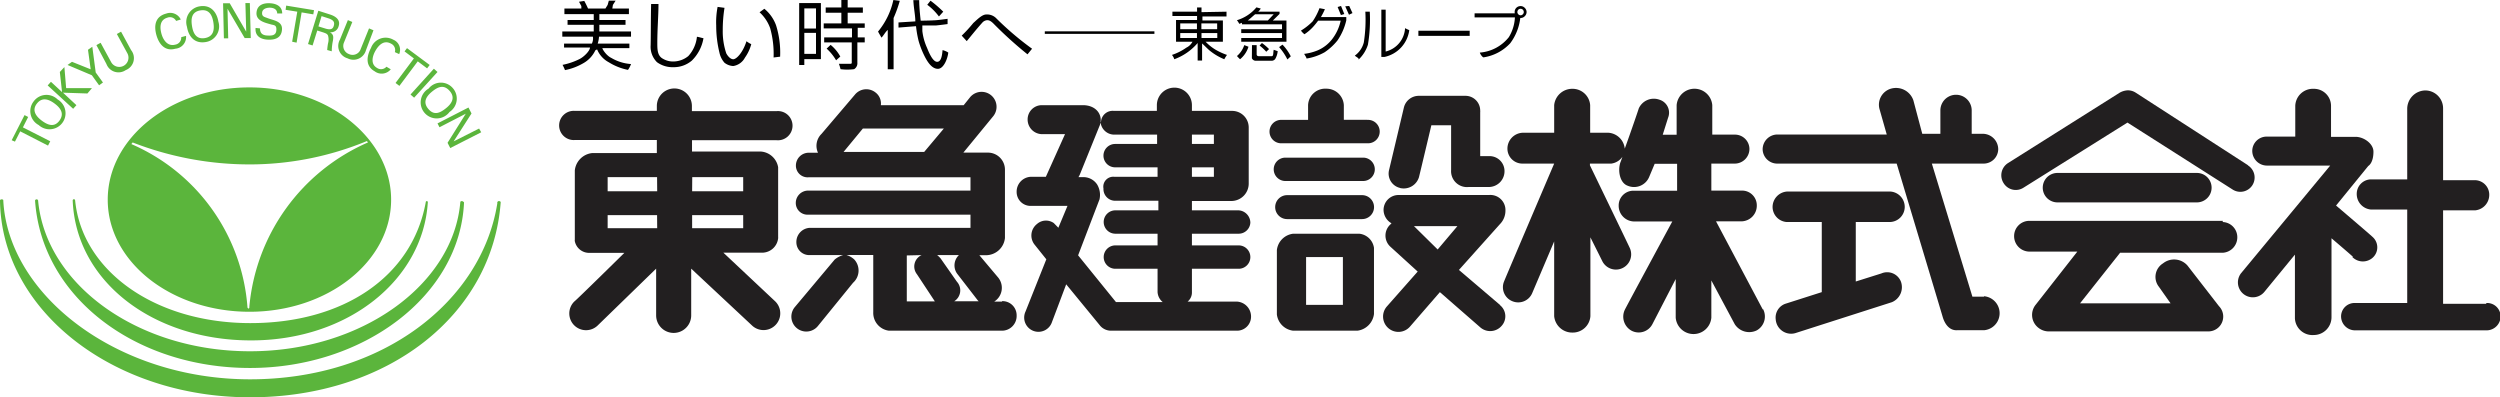 <svg xmlns="http://www.w3.org/2000/svg" viewBox="0 0 213.94 34"><defs><style>.cls-1{fill:#5bb53c}.cls-2{fill:#221f20}</style></defs><g id="レイヤー_2" data-name="レイヤー 2"><g id="レイヤー_1-2" data-name="レイヤー 1"><path class="cls-1" d="M6.43 17.15c.59 6 6.79 10.5 15 10.5 7.93 0 13.83-3.95 15-10.32 0 0 0-.12.09-.12a.09.09 0 01.09.11c-.41 6.55-6.72 11.81-15.13 11.81s-15-5.07-15.26-12a.15.15 0 01.13-.09.21.21 0 01.08.11z"/><path class="cls-1" d="M39.71 17.32c-.35 8-8.61 14.17-18.31 14.17-9.89 0-17.85-6.13-18.4-14.33a.13.13 0 01.13-.1.13.13 0 01.13.09c.66 7.21 8.54 12.91 18.13 12.91s17.4-5.72 18-12.75c0 0 0-.1.12-.1s.2.11.2.11z"/><path class="cls-1" d="M42.85 17.29C42.14 27 33.15 34 21.4 34S.12 26.55 0 17.16c0 0 0-.1.14-.1s.14.07.14.07C.68 25.24 10 32.46 21.4 32.46s19.84-6.72 21.16-15.07a.14.14 0 01.15-.18.16.16 0 01.14.08zM1.73 11.24l-.45.88L1 12l1.1-2.15.31.16-.45.89 2.34 1.19-.19.37zm1.14-2.55a1.36 1.36 0 012.06-.18 1.37 1.37 0 11-1.62 2.19 1.35 1.35 0 01-.44-2.01zm2.22 1.63c.44-.61.08-1.09-.42-1.46s-1.06-.57-1.51 0-.1 1.08.41 1.46 1.07.61 1.52 0zm1.17-1.01l-2.18-2L4.36 7l.95.88-.19-1.72.39-.42.15 1.8h2.21L7.48 8l-2.09-.07L6.54 9zm1.5-3.38l-.23-1.67L7.9 4l.29 2.2.62.86-.33.24-.62-.86-2.08-.88.38-.27zm3.46-1.64A1.1 1.1 0 0110.76 6a1.1 1.1 0 01-1.65-.52l-.86-1.62.36-.2.91 1.67a.79.79 0 001.39-.75L10 2.91l.36-.2zm3.85-2.5a.59.59 0 00-.74-.28c-.7.2-.65.89-.51 1.39s.51 1.1 1.18.92a.61.61 0 00.51-.64l.41-.11a1 1 0 01-.92 1.1c-.85.24-1.38-.35-1.61-1.15s-.13-1.61.84-1.86a1 1 0 011.24.51zM17.1.54c.9-.15 1.45.46 1.59 1.32a1.35 1.35 0 01-1.1 1.74c-.92.15-1.45-.45-1.59-1.31A1.36 1.36 0 0117.1.54zm.43 2.72c.75-.13.83-.72.73-1.34S17.9.77 17.15.89s-.82.7-.72 1.33.36 1.16 1.1 1.04zm3.85-3l.08 3h-.52L19.47.75l.06 2.53h-.37l-.07-3h.57l1.41 2.43L21 .26zm.87 2.17c0 .42.22.59.62.61s.75 0 .78-.46-.21-.42-.46-.49c-.48-.14-1.29-.3-1.24-1s.65-.85 1.2-.81 1 .29 1 .87h-.43c0-.33-.27-.47-.56-.49s-.7.07-.73.42.22.37.47.47c.54.21 1.29.26 1.23 1s-.66.88-1.26.84-1.06-.33-1-1zM25.44 1l-1-.16.05-.36 2.38.39-.06.36-1-.17-.43 2.59-.38-.08zm1.71 1.61l-.4 1.28-.39-.12.88-2.85 1 .32c.47.15.92.45.74 1a.69.69 0 01-.75.52c.32.19.31.38.26.72a4.61 4.61 0 00-.1.91L28 4.28a5.35 5.35 0 01.07-.56 1.24 1.24 0 000-.68c-.08-.17-.24-.2-.39-.26zm.1-.35l.65.2c.44.12.6 0 .67-.27s0-.45-.4-.6l-.65-.21zm4.07 2.03a1.11 1.11 0 01-1.58.7 1.1 1.1 0 01-.65-1.6l.68-1.67.38.16-.71 1.75a.74.74 0 00.43 1 .73.73 0 001-.44l.71-1.76.38.16zm2.47.17a.6.6 0 00-.32-.72c-.64-.36-1.09.16-1.35.62s-.42 1.13.14 1.45a.61.61 0 00.81-.1l.37.22a1 1 0 01-1.38.17c-.77-.43-.72-1.23-.31-2a1.33 1.33 0 011.91-.7.93.93 0 01.5 1.23zm1.63.54l-.8-.6.21-.28 1.94 1.44-.22.29-.8-.6-1.57 2.1-.33-.25zm-.29 3.09l2-2.21.31.28-2 2.2zm3.61-.56a1.36 1.36 0 01-.27 2.05 1.37 1.37 0 11-1.79-2 1.34 1.34 0 012.06-.05zm-2.07 1.81c.5.57 1 .32 1.51-.09s.79-.92.29-1.48-1-.34-1.51.08-.79.92-.29 1.49zm4.51 1.98l-2.65 1.35-.23-.45 1.56-2.49-2.25 1.16-.17-.33 2.65-1.36.26.51-1.53 2.39L41 11z"/><path class="cls-1" d="M21.35 7.48c-6.7 0-12.13 4.3-12.13 9.61s5.43 9.59 12.13 9.59 12.12-4.29 12.12-9.59S28 7.48 21.35 7.48zm0 18.85l-.08.09-.09-.09a16.54 16.54 0 00-9.94-14l.11-.14a27.61 27.61 0 0010.05 1.88 26.26 26.26 0 0010-2l.09.12a17 17 0 00-10.16 14.14z"/><path d="M50 .08c.09.16.26.5.32.65h1.49L52 .42l.1-.36h.58l-.23.36-.05.31h1.42v.48h-2.53v.5h2.24v.41h-2.24v.57H54v.45h-2.74a2.39 2.39 0 01-.11.59h2.71v.39h-2.31c0 .1.34.64.77.84a3.81 3.81 0 001.68.52 2 2 0 01-.26.5 4.89 4.89 0 01-1.64-.65 2.19 2.19 0 01-1-1.1s-.15.06-.16.09a2.46 2.46 0 01-1.06 1.11 5 5 0 01-1.53.57 3.78 3.78 0 00-.21-.45 5.73 5.73 0 001.42-.48c.42-.2.92-.72.93-1h-2.22v-.34h2.38a1 1 0 00.09-.59h-2.62v-.45h2.69v-.57h-2.24v-.41h2.24v-.5H48.3V.73h1.45V.52l-.2-.37zm5.72.26h.63c0 1-.1 2.13-.1 3.33 0 .54 0 1.08.45 1.34a1.72 1.72 0 001 .25 2.05 2.05 0 001.2-.46 2.86 2.86 0 00.74-1.65c.13 0 .37.09.56.12a3.5 3.5 0 01-1 1.92 2.38 2.38 0 01-1.58.56 2.25 2.25 0 01-1.4-.43 1.86 1.86 0 01-.54-1.45c.02-1.02.01-2.18.04-3.53zm5.69.25l.59.08a11.89 11.89 0 00-.15 1.89 5.89 5.89 0 00.3 2c.09.18.33.51.6.51s.82-.56 1.13-1.54a2.5 2.5 0 00.41.25 3.55 3.55 0 01-.54 1.15 1.37 1.37 0 01-1 .72 1.31 1.31 0 01-.75-.28 1.9 1.9 0 01-.43-.85 9.72 9.72 0 01-.28-2.33 6.82 6.82 0 01.12-1.6zm4 .16a3.27 3.27 0 011 1.41 7.81 7.81 0 01.35 2.69l-.56.07a8.14 8.14 0 00-.29-2.5A3.38 3.38 0 0065 1.05zm3.42 2.06h1v1.8h-1zM68.39.26v5.3h.44v-.5h1.42V.26zm.44.46h1v1.72h-1zm3.71-.08V0H72v.64h-1.34v.45H72V2h-1.51v.43h2.42v.77h-2.38v.43h2.36v1.71c0 .07 0 .11-.1.12h-1a3.85 3.85 0 01.14.46 4.58 4.58 0 001.16 0 .59.59 0 00.28-.56V3.63H74V3.2h-.6v-.82h.6V2h-1.46v-.91h1.3V.64zm-1.8 3.52a4.22 4.22 0 01.81 1l.36-.32a3.37 3.37 0 00-.83-1zM76.45 0l.55.07a10.72 10.72 0 01-.53 1.47v4.39h-.5V2.56c-.21.18-.38.52-.54.66-.13-.24-.2-.34-.29-.52A6.3 6.3 0 0076.45 0zm3.45 1.74c.29 0 1.19-.13 1.19-.13v.45s-.66.09-1 .12h-1.16v.47a4.79 4.79 0 00.4 1.44c.18.45.5 1.2.87 1.2s.43-.65.46-1a1.44 1.44 0 01.49.21c-.06.54-.4 1.39-.89 1.39s-.84-.53-1.06-.93a7.56 7.56 0 01-.59-1.46 9.06 9.06 0 01-.22-1.26l-1.5.12v-.44l1.44-.09c0-.52-.14-1.13-.17-1.82h.5c0 .69.13 1.76.13 1.76s.83-.01 1.11-.03zM79.63.06a10 10 0 011.09.94l-.37.41a4.76 4.76 0 00-1-1zm4.76 1.18a1.1 1.1 0 01.83.29 25.68 25.68 0 003.1 2.64l-.39.48A33.63 33.63 0 0185 2c-.3-.29-.44-.27-.55-.27a.61.61 0 00-.39.21c-.59.66-1 1.19-1.33 1.58l-.43-.47a12.29 12.29 0 001-1.09c.18-.14.7-.72 1.09-.72zm18.43 2.01v-.42h1.35v.42zm0-2.21v-.4h-.38V1h-2.11v.37h2.11v.34h-1.8v1.86h1.41a1.19 1.19 0 01-.53.51 4.69 4.69 0 01-1.23.62 1 1 0 01.2.37 4.75 4.75 0 002-1.39v1.5h.38V3.72c.2.17.53.53.74.68a4.93 4.93 0 001.16.67 3.28 3.28 0 01.23-.37 5.49 5.49 0 01-1-.46 4.11 4.11 0 01-.83-.67h1.48V1.75h-1.75v-.34h2.06V1zM101 3.25v-.42h1.43v.42zM101 2h1.43v.5H101zm3.16 0v.5h-1.35V2zm3.25-.78H109l-.5.53h-1.72c.22-.16.42-.36.63-.53zm-1.56.51a1.61 1.61 0 01.2.31l.23-.09v.13h3.43v.42h-3.49v.33h3.49v.42h-3.49v.32h3.87V1.76h-1.17l.58-.57V1h-1.83a1 1 0 00.22-.27l-.37-.1a3.46 3.46 0 01-1.67 1.1zm0 3.06a3.43 3.43 0 00.27.28 2.25 2.25 0 00.72-1.07l-.36-.14a2.12 2.12 0 01-.62.93zm1.28.19a.36.36 0 00.33.22h1.37a.4.4 0 00.29-.14 1.59 1.59 0 00.22-.68l-.34-.12c-.06.26 0 .55-.18.55h-1.08c-.13 0-.2-.06-.2-.16v-.79h-.4zm.66-1.08a3.61 3.61 0 01.57.53l.24-.23a4.4 4.4 0 00-.61-.52zm1.67.13a4.79 4.79 0 01.71 1.06l.29-.27a4.1 4.1 0 00-.71-1zm6-3.52l.28.61-.3.14-.32-.72zm-.7 0l.28.69-.29.09-.28-.69zm-1.84.19l.46.09a7 7 0 01-.34.67h2.17v.28a5 5 0 01-.76 1.73 5 5 0 01-1.09 1 4.63 4.63 0 01-1.55.54c0-.07-.15-.31-.21-.4a4.41 4.41 0 001.16-.3 3.11 3.11 0 001.24-.96 3.94 3.94 0 00.73-1.58h-1.93a6.4 6.4 0 01-.44.54 3.87 3.87 0 01-.73.62 1.47 1.47 0 01-.3-.31 5.17 5.17 0 001-.79 5.31 5.31 0 00.59-1.14zm3.92.3h.38a12.84 12.84 0 01-.16 2.83 3 3 0 01-.82 1.29c.13-.12-.17-.23-.3-.36a2 2 0 00.77-1.13 12.47 12.47 0 00.13-2.63zm1.37-.17h.37v3.58a2.18 2.18 0 001.66-2 3.82 3.82 0 00.36.17 2.71 2.71 0 01-2.11 2.29h-.28zm3.17 1.8h4.39v.44h-4.39zm8.55-1.41a.27.27 0 01-.08-.19.3.3 0 01.08-.2.29.29 0 01.19-.08.3.3 0 01.2.08.3.3 0 01.08.2.27.27 0 01-.08.19.27.27 0 01-.2.09.26.26 0 01-.19-.09zm-.17-.55a.48.48 0 00-.14.36.48.48 0 00.14.36.51.51 0 00.36.15.49.49 0 00.36-.15.5.5 0 00.16-.36.5.5 0 00-.16-.36.49.49 0 00-.36-.15.51.51 0 00-.36.15zm-.08.47h-3.49v.35h3.45a3.55 3.55 0 01-.52 1.69 3.51 3.51 0 01-2.48 1.32c0 .06.15.33.3.41a3.9 3.9 0 002.3-1.21 4.47 4.47 0 00.87-2.25l-.34-.33zM89.41 2.68h9.38v.22h-9.38z"/><path class="cls-2" d="M66.46 12a1.25 1.25 0 100-2.49h-7.25v-.44a1.48 1.48 0 00-3 0v.42h-7a1.25 1.25 0 100 2.49h7v1.12h-5.54a1.67 1.67 0 00-1.48 1.48v5.94a.35.35 0 000 .12 1.25 1.25 0 001.24 1h3s-4.06 4-4.28 4.16a1.43 1.43 0 002 2.05l5-4.86v4a1.48 1.48 0 003 0v-4l5.19 4.85a1.42 1.42 0 002-2.05l-4.44-4.17h3.42a1.38 1.38 0 001.27-1.23.21.21 0 000-.08v-6a1.62 1.62 0 00-1.45-1.34h-5.92V12h7.24m-2.86 7.53h-4.37v-1.12h4.37zm-7.36 0H52v-1.12h4.23zm0-3.16H52v-1.21h4.23zm3-1.21h4.36v1.21h-4.37zM201.31 22a1.26 1.26 0 001.79 0 1.19 1.19 0 00-.06-1.72c-.26-.25-3.13-2.69-3.13-2.69l2.76-3.39s.44-.23.44-1.22c0-.69-.83-1.27-1.53-1.27h-2.1V9.05A1.46 1.46 0 00198 7.6a1.51 1.51 0 00-1.58 1.45v2.64H194a1.23 1.23 0 00-1.26 1.21 1.26 1.26 0 001.26 1.27h5.41l-7.62 9.2a1.27 1.27 0 002 1.59l2.6-3.17v5.45a1.5 1.5 0 001.61 1.43 1.52 1.52 0 001.52-1.52v-6.76s1.68 1.43 1.83 1.58"/><path class="cls-2" d="M212.74 26h-3.67v-8h2.75a1.33 1.33 0 001.2-1.34 1.24 1.24 0 00-1.2-1.24h-2.75V9.28a1.53 1.53 0 00-1.53-1.54A1.58 1.58 0 00206 9.28v6.07h-3.12a1.24 1.24 0 00-1.2 1.24 1.33 1.33 0 001.2 1.34H206v8h-4.46a1.15 1.15 0 00-1.2 1.14 1.2 1.2 0 001.2 1.2h11.25a1.2 1.2 0 001.2-1.2 1.15 1.15 0 00-1.2-1.14m-43-.54h-1L165.32 14h4.44a1.25 1.25 0 001.24-1.21 1.33 1.33 0 00-1.27-1.34h-1v-2a1.34 1.34 0 10-2.68 0v2h-1.55l-.76-2.86a1.57 1.57 0 00-1.93-1 1.43 1.43 0 00-.95 1.81l.6 2.11h-9.35a1.27 1.27 0 00-1.27 1.27 1.25 1.25 0 001.28 1.22h10.19s3.84 12.77 3.94 13.13c.2.67.62 1.16 1.22 1.13h2.31a1.46 1.46 0 000-2.91"/><path class="cls-2" d="M161 23.4l-2.19.69V19h2.86a1.3 1.3 0 001.33-1.28 1.32 1.32 0 00-1.25-1.33h-8.8a1.33 1.33 0 00-1.26 1.33A1.3 1.3 0 00152.9 19h3v6l-3.13 1a1.25 1.25 0 00-.81 1.34 1.32 1.32 0 001.67 1.17l8.27-2.65a1.39 1.39 0 00.78-1.74 1.26 1.26 0 00-1.68-.72m-10.15 3.08l-4-7.54h2.23a1.34 1.34 0 001.26-1.36 1.26 1.26 0 00-1.26-1.27h-2.63V14h2a1.26 1.26 0 001.26-1.25 1.24 1.24 0 00-1.26-1.23h-1.92V9a1.53 1.53 0 00-3.05 0v2.53h-1.19l.46-1.46a1.16 1.16 0 00-.75-1.54 1.41 1.41 0 00-1.77.77c.12-.32-.67 2-1.19 3.42a1.51 1.51 0 00-1.39-1.36h-1.57V9a1.51 1.51 0 00-1.53-1.4A1.55 1.55 0 00133 9v2.36h-2.7a1.36 1.36 0 00-1.3 1.38 1.28 1.28 0 001.3 1.26h2.7s-4.14 9.7-4.29 10.09a1.29 1.29 0 00.72 1.69 1.3 1.3 0 001.7-.72l1.87-4.4v6.4a1.55 1.55 0 001.57 1.4 1.51 1.51 0 001.53-1.4v-6.75l1 2a1.3 1.3 0 102.37-1.09c-.21-.46-3.41-7.07-3.41-7.07V14h1.83a1.4 1.4 0 00.95-.58c-.08.23-.14.4-.17.47-.24.68-.07 1.75.61 2a1.4 1.4 0 001.85-.75l.47-1.12h1.92v2.3h-3.74a1.26 1.26 0 00-1.26 1.27 1.34 1.34 0 001.26 1.36h3.33s-3.86 7.14-4.05 7.53a1.37 1.37 0 00.56 1.82 1.32 1.32 0 001.78-.55l2-3.87v3.3a1.53 1.53 0 003.05 0V24l2 3.74a1.47 1.47 0 001.89.53 1.36 1.36 0 00.54-1.81m-65.14-.65h-.66a1.39 1.39 0 00.33-2.07l-1.6-1.9h.57A1.64 1.64 0 0086 20.37v-5.85a1.46 1.46 0 00-1.46-1.46h-2.1L85 9.94a1.26 1.26 0 10-2-1.6l-.53.66h-7.09a1.18 1.18 0 00-.45-1.08 1.26 1.26 0 00-1.77.18l-2.86 3.36a1.42 1.42 0 00-.3 1.61h-.79a1.1 1.1 0 00-1.1 1.1 1 1 0 001.1 1h13.84v1.14h-13.9a1.06 1.06 0 00-1.05 1.06 1 1 0 001.05 1h13.9v1.13H69.26a1.21 1.21 0 00-1.11 1.22 1.1 1.1 0 001.11 1.11h2.89a2 2 0 00-.72.38L68 26.3a1.26 1.26 0 102 1.59l3-3.69a1.4 1.4 0 00.1-2 1.75 1.75 0 00-.67-.38h2.3v4.9a1.53 1.53 0 001.35 1.58h9.63A1.26 1.26 0 0087 27a1.21 1.21 0 00-1.24-1.23M73.84 11h6.93l-1.68 2h-6.9zm8.22 10.83a1.22 1.22 0 00-.16 1.58l1.77 2.29.08.08h-2.09a1.1 1.1 0 00.23-1.67l-1.4-2a2.35 2.35 0 00-.29-.28zm-3.19 0a1.07 1.07 0 00-.4 1.64L80 25.79h-2.4v-3.93zm25.03-6.7H102v-.81h1.88v.81M102 11.52h1.88v.8H102zm-7.82-1.09a1.18 1.18 0 001.11 1.09h3.73v.8h-3.59a1 1 0 00-1 1 1 1 0 001 1h3.63v.81h-3.7a.85.85 0 00-.93 1 1 1 0 001 1.05h3.7V18h-3.68a1 1 0 00-1 1 1 1 0 001 1h3.61v1h-3.61a1 1 0 100 2h3.61v2a1.2 1.2 0 00.44.85h-4l-3.24-4s1.78-4.66 1.83-4.78a1.74 1.74 0 00-.2-1.28 1.41 1.41 0 00-1.25-.63h-.35l.1-.18 1.68-4.15C94.46 10 93.94 9 92.66 9h-3.52a1.22 1.22 0 00-1.2 1.23 1.25 1.25 0 001.2 1.25h2l-1.64 3.65h-1.3a1.27 1.27 0 00-1.2 1.3 1.19 1.19 0 001.2 1.19h3.15l-.78 1.87-.39-.4a1.16 1.16 0 00-1.44.08 1.25 1.25 0 00-.2 1.77l1 1.25-1.78 4.47a1.22 1.22 0 102.27.88c-.12.33 1.21-3.21 1.21-3.21l2.87 3.5a1.23 1.23 0 001 .47h10.75a1.2 1.2 0 001.2-1.2 1.28 1.28 0 00-1.2-1.29h-4.23A1 1 0 00102 25v-2h4a1 1 0 100-2h-4v-1h4a1 1 0 001-.95 1.07 1.07 0 00-1-1.05h-4v-.8h3.41a1.49 1.49 0 001.45-1.5v-4.79a1.42 1.42 0 00-1.46-1.42H102V9a1.49 1.49 0 00-3 0v.49h-3.67a1 1 0 00-1.11.94zm22.82-.18h-2V9a1.49 1.49 0 00-1.49-1.41A1.47 1.47 0 00111.94 9v1.26h-2.23a1 1 0 00-1.07 1 1 1 0 001.07 1H117a1 1 0 001.07-1 1 1 0 00-1.07-1m-.32 3.23H110a1 1 0 100 2h6.65a1 1 0 100-2m-.09 3.21h-6.41a1 1 0 000 2.05h6.41a1 1 0 000-2.05m-.24 3.3h-5.65a1.59 1.59 0 00-1.4 1.4v5.51a1.59 1.59 0 001.4 1.39h5.49a1.64 1.64 0 001.42-1.43v-5.66a1.42 1.42 0 00-1.26-1.21m-4.55 2h3.15v4.09h-3.15zm8.04-5.91a1.36 1.36 0 001.62-.93c.09-.35 1.06-4.44 1.06-4.44h1.69v3.84a1.36 1.36 0 001.53 1.44h1.78a1.35 1.35 0 001.26-1.36 1.28 1.28 0 00-1.26-1.28h-.82V9.61a.66.66 0 000-.15 1.26 1.26 0 00-1.26-1.26h-4a1.31 1.31 0 00-1.27 1s-1.15 4.86-1.27 5.35a1.26 1.26 0 00.93 1.53"/><path class="cls-2" d="M128.37 26.1l-3.52-3 3.5-3.91a1.64 1.64 0 00.48-1.16 1.29 1.29 0 00-1.42-1.34h-7.66A1.28 1.28 0 00118.4 18a1.34 1.34 0 00.68 1.11l-.1.1a1.29 1.29 0 000 1.9l2.34 2.13-2.65 3a1.3 1.3 0 002 1.7l2.55-2.94 3.44 3a1.29 1.29 0 001.83-.1 1.22 1.22 0 00-.12-1.78M121 19.35h3.72l-1.69 2zm69.23-.45h-16.61a1.3 1.3 0 00-1.26 1.3 1.32 1.32 0 001.26 1.33h4.15l-3.55 4.53a1.39 1.39 0 00.23 2 1.43 1.43 0 00.94.3H189a1.27 1.27 0 00.89-2.16l-2.69-3.47a1.52 1.52 0 00-2.1-.19 1.36 1.36 0 00-.35 2l1 1.42H178l3.43-4.33h8.77a1.32 1.32 0 001.26-1.33 1.3 1.3 0 00-1.26-1.3m-2.2-1.68a1.26 1.26 0 000-2.52h-11.93a1.26 1.26 0 000 2.52H188"/><path class="cls-2" d="M192.36 14.13l-9.61-6.21a1.23 1.23 0 00-.66-.19 1.53 1.53 0 00-.74.23l-9.52 6a1.24 1.24 0 00-.37 1.71 1.22 1.22 0 001.69.4l8.91-5.58 9 5.73a1.22 1.22 0 001.69-.37 1.23 1.23 0 00-.37-1.69"/></g></g></svg>